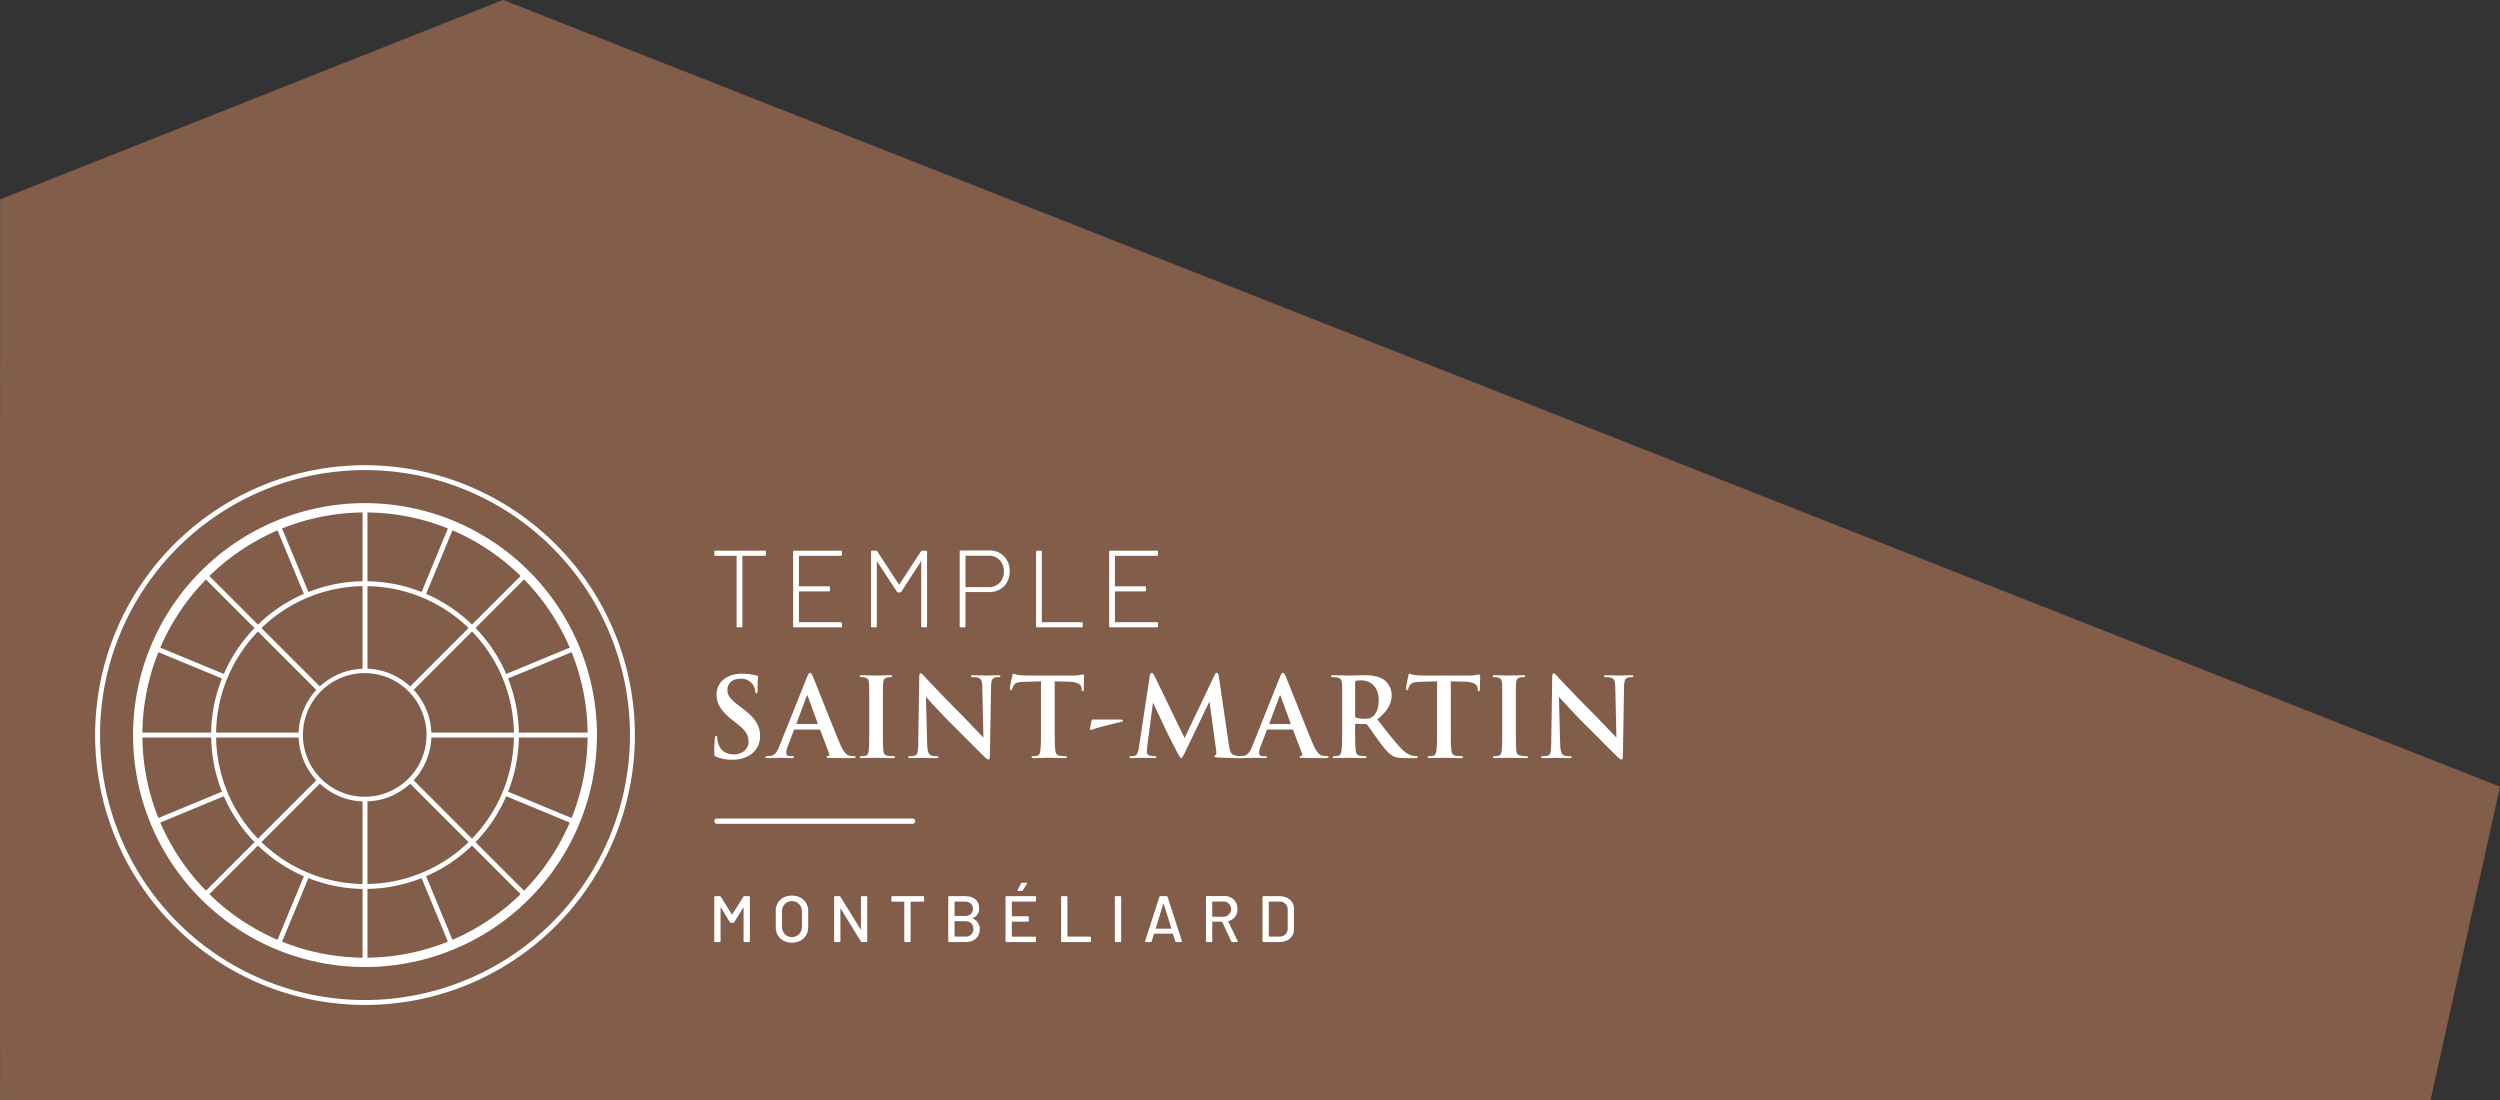 <svg xmlns="http://www.w3.org/2000/svg" width="1051.053" height="462.501" viewBox="0 0 1051.053 462.501"><rect x="0" y="0" width="1051.053" height="462.501" fill="#333333" stroke="none"/><g transform="translate(1526.054 13189.5)"><path d="M-133.6,14026c0-1.023-.094-263.127.015-378.526v-.173h0l211.341-83.8h.216l839.44,330.721-29.193,131.758h-.014L-5.877,14026Z" transform="translate(-1392.414 -26753)" fill="#815d4a"></path><g transform="translate(-1938.538 1788.078)"><g transform="translate(712.769 -14746.159)"><path d="M429.5,195.678v1.242a.408.408,0,0,1-.461.461h-9.215a.164.164,0,0,0-.183.186V227a.41.41,0,0,1-.461.461h-1.519A.409.409,0,0,1,417.2,227V197.567a.166.166,0,0,0-.183-.186h-8.757a.406.406,0,0,1-.458-.461v-1.242a.408.408,0,0,1,.458-.461h20.78a.41.41,0,0,1,.461.461" transform="translate(-407.8 -195.124)" fill="#fff"></path><path d="M439.106,197.381h-17.46a.167.167,0,0,0-.186.186V210c0,.124.065.18.186.18h12.387a.411.411,0,0,1,.467.461v1.248a.41.41,0,0,1-.467.461H421.646a.164.164,0,0,0-.186.183v12.573a.168.168,0,0,0,.186.189h17.46a.406.406,0,0,1,.461.458V227a.41.41,0,0,1-.461.461H419.479a.409.409,0,0,1-.461-.461V195.678a.409.409,0,0,1,.461-.461h19.627a.41.41,0,0,1,.461.461v1.242a.408.408,0,0,1-.461.461" transform="translate(-385.855 -195.124)" fill="#fff"></path><path d="M451.611,195.217h1.57a.41.41,0,0,1,.461.461V227a.408.408,0,0,1-.461.458h-1.522A.406.406,0,0,1,451.2,227V199.962c0-.092-.033-.145-.092-.16s-.109.021-.139.112l-8.109,12.532a.676.676,0,0,1-.553.322h-.781a.682.682,0,0,1-.559-.322l-8.2-12.484c-.032-.092-.074-.124-.139-.092a.184.184,0,0,0-.092.183V227a.408.408,0,0,1-.461.458h-1.519A.407.407,0,0,1,430.1,227V195.678a.409.409,0,0,1,.461-.461h1.611a.674.674,0,0,1,.556.322l9.031,13.821a.189.189,0,0,0,.133.044.206.206,0,0,0,.139-.044l9.028-13.821a.673.673,0,0,1,.553-.322" transform="translate(-364.179 -195.124)" fill="#fff"></path><path d="M459.494,208.794a6.529,6.529,0,0,0,1.777-4.765,6.608,6.608,0,0,0-1.777-4.816,6.23,6.23,0,0,0-4.674-1.815h-9.492a.159.159,0,0,0-.18.183v12.854a.159.159,0,0,0,.18.18h9.492a6.212,6.212,0,0,0,4.674-1.821m1.821-11.192a8.67,8.67,0,0,1,2.394,6.383,8.479,8.479,0,0,1-2.415,6.309,8.677,8.677,0,0,1-6.38,2.395h-9.587c-.121,0-.18.065-.18.189v14.184a.409.409,0,0,1-.461.461h-1.52a.408.408,0,0,1-.461-.461V195.647a.406.406,0,0,1,.461-.461h11.84a8.489,8.489,0,0,1,6.309,2.415" transform="translate(-339.517 -195.185)" fill="#fff"></path><path d="M453.567,227V195.678a.41.41,0,0,1,.461-.461h1.52a.409.409,0,0,1,.461.461v29.433a.168.168,0,0,0,.186.189h16.54a.405.405,0,0,1,.458.461V227a.408.408,0,0,1-.458.461H454.028a.41.41,0,0,1-.461-.461" transform="translate(-318.267 -195.124)" fill="#fff"></path><path d="M484.048,197.381h-17.46a.167.167,0,0,0-.186.186V210c0,.124.065.18.186.18h12.387a.411.411,0,0,1,.467.461v1.248a.409.409,0,0,1-.467.461H466.588a.164.164,0,0,0-.186.183v12.573a.168.168,0,0,0,.186.189h17.46a.406.406,0,0,1,.461.458V227a.41.41,0,0,1-.461.461H464.421a.409.409,0,0,1-.461-.461V195.678a.409.409,0,0,1,.461-.461h19.627a.41.41,0,0,1,.461.461v1.242a.408.408,0,0,1-.461.461" transform="translate(-297.936 -195.124)" fill="#fff"></path></g><g transform="translate(712.769 -14694.713)"><path d="M375.087,247.662c-.739-.325-.872-.556-.872-1.57,0-2.536.18-5.3.231-6.04.041-.692.18-1.2.55-1.2.414,0,.461.417.461.78a9.844,9.844,0,0,0,.417,2.359c1.014,3.411,3.734,4.653,6.593,4.653,4.151,0,6.176-2.811,6.176-5.253,0-2.262-.692-4.381-4.514-7.382l-2.12-1.658c-5.073-3.964-6.829-7.193-6.829-10.926,0-5.07,4.245-8.712,10.652-8.712a25.138,25.138,0,0,1,4.242.364c.786.139,1.386.278,1.889.417.42.092.648.231.648.553,0,.6-.186,1.939-.186,5.531,0,1.017-.133,1.386-.5,1.386-.328,0-.461-.278-.461-.828a5.55,5.55,0,0,0-1.2-3.042,5.829,5.829,0,0,0-5.029-2.262c-3.412,0-5.484,1.981-5.484,4.745,0,2.123,1.061,3.74,4.884,6.64l1.292.97c5.579,4.195,7.562,7.376,7.562,11.757a9.277,9.277,0,0,1-4.334,8.02,13.292,13.292,0,0,1-7.332,1.892,16.036,16.036,0,0,1-6.731-1.194" transform="translate(-374.215 -212.344)" fill="#fff"></path><path d="M403.252,234.116c.231,0,.272-.139.231-.272l-4.151-11.391c-.139-.414-.322-.553-.508,0L394.581,233.8c-.047.18,0,.319.186.319Zm-9.41,2.309c-.231,0-.322.092-.414.37l-2.489,6.592a8.962,8.962,0,0,0-.692,2.811c0,.831.414,1.431,1.845,1.431h.689c.559,0,.692.092.692.37,0,.37-.272.461-.78.461-1.475,0-3.462-.142-4.89-.142-.505,0-3.042.142-5.436.142-.6,0-.878-.092-.878-.461,0-.278.278-.37.647-.37.411,0,.964-.05,1.333-.092,2.12-.278,3-1.848,3.92-4.151l11.574-28.957c.55-1.339.878-1.842,1.289-1.842.37,0,.692.411,1.153,1.472,1.109,2.539,8.482,21.347,11.435,28.356,1.756,4.151,3.089,4.792,4.059,5.023a10.062,10.062,0,0,0,1.939.189c.364,0,.6.092.6.37,0,.37-.417.461-2.125.461-1.655,0-5.345,0-9.034-.092-.831-.05-1.061-.1-1.061-.37,0-.231.183-.37.65-.42a.748.748,0,0,0,.411-1.058l-3.689-9.773a.443.443,0,0,0-.461-.322Z" transform="translate(-359.987 -212.588)" fill="#fff"></path><path d="M398.949,226.3c0-7.009,0-8.3-.092-9.773-.092-1.57-.556-2.35-1.57-2.581a6.531,6.531,0,0,0-1.658-.189c-.461,0-.739-.089-.739-.458,0-.281.369-.37,1.109-.37,1.75,0,4.653.139,5.992.139,1.15,0,3.873-.139,5.623-.139.6,0,.97.089.97.37,0,.37-.272.458-.733.458a8.144,8.144,0,0,0-1.387.139c-1.245.231-1.614,1.014-1.7,2.631-.092,1.472-.092,2.764-.092,9.773v8.115c0,4.47,0,8.112.18,10.1.139,1.242.461,2.072,1.845,2.256a18.969,18.969,0,0,0,2.35.186c.509,0,.739.139.739.37,0,.322-.369.461-.875.461-3.045,0-5.948-.139-7.2-.139-1.061,0-3.964.139-5.806.139-.6,0-.922-.139-.922-.461,0-.231.183-.37.736-.37a7.348,7.348,0,0,0,1.659-.186c.922-.183,1.2-.964,1.339-2.3.231-1.939.231-5.581.231-10.051Z" transform="translate(-333.769 -211.916)" fill="#fff"></path><path d="M406.447,214.23c0-.922.139-1.564.6-1.564.509,0,.919.6,1.709,1.431.55.6,7.562,8.112,14.294,14.8,3.134,3.14,9.587,10.01,10.374,10.743l-.461-20.93c-.047-2.814-.467-3.689-1.57-4.151a7.475,7.475,0,0,0-2.442-.278c-.556,0-.739-.139-.739-.411,0-.37.509-.417,1.2-.417,2.395,0,4.612.139,5.576.139.508,0,2.259-.139,4.52-.139.6,0,1.058.047,1.058.417,0,.272-.278.411-.828.411a5,5,0,0,0-1.384.139c-1.289.37-1.659,1.339-1.709,3.92-.18,9.726-.319,19.367-.5,29.093,0,1.017-.186,1.431-.6,1.431-.508,0-1.058-.511-1.57-1.014-2.9-2.767-8.8-8.81-13.6-13.554-5.023-4.981-10.282-10.882-11.113-11.76l.509,19.505c.092,3.592.692,4.792,1.611,5.117a7.4,7.4,0,0,0,2.4.322c.509,0,.783.092.783.37,0,.37-.414.461-1.061.461-2.995,0-4.842-.139-5.714-.139-.417,0-2.581.139-4.981.139-.6,0-1.011-.047-1.011-.461,0-.278.272-.37.733-.37a8.264,8.264,0,0,0,2.078-.231c1.2-.37,1.381-1.709,1.431-5.717.139-9.776.319-21.161.411-27.3" transform="translate(-320.263 -212.435)" fill="#fff"></path><path d="M435.082,234.841c0,4.242,0,7.884.231,9.871.139,1.289.417,2.3,1.8,2.483a18.318,18.318,0,0,0,2.35.189c.508,0,.739.139.739.37,0,.319-.37.458-.878.458-3.042,0-5.945-.139-7.24-.139-1.061,0-3.964.139-5.806.139-.6,0-.922-.139-.922-.458,0-.231.183-.37.733-.37a7.183,7.183,0,0,0,1.661-.189c.922-.18,1.2-1.194,1.339-2.534.231-1.936.231-5.579.231-9.821V215.935c-1.753.047-4.612.139-6.87.189-2.673.089-3.781.319-4.473,1.333a5.48,5.48,0,0,0-.784,1.617c-.095.37-.228.55-.508.55-.319,0-.417-.231-.417-.739,0-.733.878-4.931.97-5.3.139-.6.278-.872.556-.872a10.616,10.616,0,0,0,1.984.55c1.333.139,3.089.231,4.609.231h18.258a22.132,22.132,0,0,0,3.181-.231,10.865,10.865,0,0,1,1.248-.231c.322,0,.364.278.364.97,0,.964-.133,4.151-.133,5.345-.047.461-.139.739-.417.739-.37,0-.461-.231-.509-.919,0-.142-.044-.37-.044-.511-.092-1.2-1.339-2.489-5.44-2.581-1.2-.047-3.092-.092-5.812-.139Z" transform="translate(-291.948 -212.344)" fill="#fff"></path><path d="M440.005,219.231c1.15,0,1.478.186,1.478.461,0,.37-.328.464-1.709.786-3.592.831-7.562,1.8-9.821,2.533a7.207,7.207,0,0,1-2.025.6c-.328,0-.328-.322-.231-.739l.594-3.042c.139-.553.328-.6,1.061-.6Z" transform="translate(-269.698 -199.593)" fill="#fff"></path><path d="M475.026,242.508c.417,2.909.878,4.242,2.259,4.659a9.275,9.275,0,0,0,2.862.461c.411,0,.739.041.739.322,0,.37-.559.508-1.2.508-1.15,0-7.518-.139-9.362-.281-1.058-.089-1.336-.228-1.336-.508,0-.231.186-.364.508-.5.278-.092.417-.692.231-1.981l-2.814-20.567-10.19,21.208c-1.061,2.17-1.292,2.581-1.7,2.581s-.878-.919-1.617-2.3c-1.1-2.12-4.745-9.179-5.3-10.468-.411-.964-3.32-7.1-4.931-10.557l-2.442,18.675a18.394,18.394,0,0,0-.139,2.164c0,.878.6,1.292,1.381,1.478a9.006,9.006,0,0,0,1.939.231c.37,0,.692.092.692.322,0,.417-.414.508-1.109.508-1.933,0-4.012-.139-4.842-.139-.872,0-3.083.139-4.562.139-.461,0-.831-.092-.831-.508,0-.231.278-.322.739-.322a5.88,5.88,0,0,0,1.38-.139c1.292-.278,1.661-2.072,1.892-3.642l4.562-30.059c.139-.789.417-1.2.786-1.2s.645.231,1.245,1.428l12.591,26,12.538-26.329c.37-.733.6-1.1,1.017-1.1s.689.461.831,1.428Z" transform="translate(-258.719 -212.588)" fill="#fff"></path><path d="M470.505,234.116c.231,0,.272-.139.231-.272l-4.151-11.391c-.139-.414-.322-.553-.509,0L461.834,233.8c-.047.18,0,.319.186.319Zm-9.41,2.309c-.231,0-.322.092-.411.37l-2.492,6.592a8.964,8.964,0,0,0-.692,2.811c0,.831.414,1.431,1.845,1.431h.689c.559,0,.692.092.692.37,0,.37-.272.461-.78.461-1.475,0-3.462-.142-4.89-.142-.506,0-3.042.142-5.437.142-.6,0-.878-.092-.878-.461,0-.278.278-.37.647-.37.411,0,.964-.05,1.333-.092,2.12-.278,3-1.848,3.92-4.151l11.574-28.957c.55-1.339.878-1.842,1.289-1.842.37,0,.692.411,1.153,1.472,1.109,2.539,8.482,21.347,11.435,28.356,1.756,4.151,3.089,4.792,4.059,5.023a10.085,10.085,0,0,0,1.939.189c.364,0,.6.092.6.37,0,.37-.417.461-2.125.461-1.656,0-5.345,0-9.034-.092-.831-.05-1.061-.1-1.061-.37,0-.231.183-.37.65-.42a.748.748,0,0,0,.411-1.058l-3.69-9.773a.443.443,0,0,0-.461-.322Z" transform="translate(-228.422 -212.588)" fill="#fff"></path><path d="M472.042,229.944c0,.508.089.692.411.831a12.288,12.288,0,0,0,3.509.458c1.842,0,2.442-.18,3.27-.78,1.383-1.017,2.723-3.14,2.723-6.921,0-6.542-4.334-8.434-7.054-8.434a10.129,10.129,0,0,0-2.448.183c-.322.092-.411.278-.411.647ZM466.6,226.3c0-7.009,0-8.3-.092-9.773-.092-1.57-.461-2.309-1.981-2.631a9.82,9.82,0,0,0-1.8-.139c-.508,0-.786-.089-.786-.411s.325-.417,1.017-.417c2.442,0,5.345.139,6.315.139,1.57,0,5.073-.139,6.5-.139,2.909,0,5.992.278,8.485,1.981a8,8,0,0,1,3.136,6.318c0,3.411-1.386,6.5-6.04,10.285,4.1,5.162,7.284,9.312,10,12.171,2.581,2.673,4.429,2.995,5.12,3.134a7.307,7.307,0,0,0,1.289.139c.37,0,.553.139.553.37,0,.37-.322.461-.872.461h-4.52c-2.584,0-3.734-.231-4.934-.878-1.986-1.061-3.736-3.225-6.317-6.776-1.845-2.536-3.964-5.67-4.565-6.362a.962.962,0,0,0-.831-.325l-3.87-.092c-.231,0-.37.092-.37.37v.647c0,4.284,0,7.926.228,9.865.142,1.339.414,2.35,1.8,2.534a20.571,20.571,0,0,0,2.261.186c.364,0,.55.139.55.37,0,.322-.319.461-.919.461-2.678,0-6.09-.139-6.782-.139-.878,0-3.781.139-5.623.139-.6,0-.922-.139-.922-.461,0-.231.183-.37.736-.37a7.349,7.349,0,0,0,1.659-.186c.922-.183,1.153-1.194,1.339-2.534.231-1.939.231-5.581.231-9.821Z" transform="translate(-202.601 -211.916)" fill="#fff"></path><path d="M491.411,234.841c0,4.242,0,7.884.231,9.871.139,1.289.417,2.3,1.8,2.483a18.319,18.319,0,0,0,2.35.189c.509,0,.739.139.739.37,0,.319-.37.458-.878.458-3.042,0-5.945-.139-7.24-.139-1.061,0-3.964.139-5.806.139-.6,0-.922-.139-.922-.458,0-.231.183-.37.733-.37a7.182,7.182,0,0,0,1.661-.189c.922-.18,1.2-1.194,1.339-2.534.231-1.936.231-5.579.231-9.821V215.935c-1.753.047-4.612.139-6.87.189-2.672.089-3.781.319-4.473,1.333a5.481,5.481,0,0,0-.783,1.617c-.095.37-.231.55-.508.55-.319,0-.417-.231-.417-.739,0-.733.878-4.931.97-5.3.139-.6.278-.872.556-.872a10.6,10.6,0,0,0,1.984.55c1.333.139,3.089.231,4.609.231h18.258a22.14,22.14,0,0,0,3.181-.231,10.858,10.858,0,0,1,1.247-.231c.322,0,.364.278.364.97,0,.964-.133,4.151-.133,5.345-.047.461-.139.739-.417.739-.369,0-.461-.231-.508-.919,0-.142-.044-.37-.044-.511-.092-1.2-1.339-2.489-5.439-2.581-1.2-.047-3.092-.092-5.812-.139Z" transform="translate(-181.753 -212.344)" fill="#fff"></path><path d="M488.968,226.3c0-7.009,0-8.3-.092-9.773-.094-1.57-.556-2.35-1.57-2.581a6.533,6.533,0,0,0-1.659-.189c-.461,0-.739-.089-.739-.458,0-.281.37-.37,1.109-.37,1.75,0,4.653.139,5.992.139,1.15,0,3.873-.139,5.629-.139.594,0,.964.089.964.37,0,.37-.272.458-.733.458a8.142,8.142,0,0,0-1.386.139c-1.245.231-1.614,1.014-1.7,2.631-.1,1.472-.1,2.764-.1,9.773v8.115c0,4.47,0,8.112.186,10.1.139,1.242.461,2.072,1.845,2.256a18.97,18.97,0,0,0,2.35.186c.508,0,.739.139.739.37,0,.322-.369.461-.872.461-3.048,0-5.951-.139-7.193-.139-1.067,0-3.97.139-5.812.139-.6,0-.922-.139-.922-.461,0-.231.183-.37.736-.37a7.348,7.348,0,0,0,1.658-.186c.922-.183,1.2-.964,1.339-2.3.231-1.939.231-5.581.231-10.051Z" transform="translate(-157.668 -211.916)" fill="#fff"></path><path d="M496.466,214.23c0-.922.139-1.564.6-1.564.508,0,.919.6,1.709,1.431.55.6,7.562,8.112,14.294,14.8,3.134,3.14,9.587,10.01,10.373,10.743l-.461-20.93c-.047-2.814-.467-3.689-1.57-4.151a7.475,7.475,0,0,0-2.442-.278c-.556,0-.739-.139-.739-.411,0-.37.509-.417,1.2-.417,2.395,0,4.612.139,5.576.139.509,0,2.259-.139,4.52-.139.6,0,1.058.047,1.058.417,0,.272-.278.411-.828.411a5,5,0,0,0-1.384.139c-1.289.37-1.659,1.339-1.709,3.92-.18,9.726-.319,19.367-.5,29.093,0,1.017-.186,1.431-.6,1.431-.509,0-1.058-.511-1.57-1.014-2.9-2.767-8.8-8.81-13.6-13.554-5.023-4.981-10.282-10.882-11.113-11.76l.509,19.505c.092,3.592.692,4.792,1.611,5.117a7.4,7.4,0,0,0,2.4.322c.508,0,.783.092.783.37,0,.37-.414.461-1.061.461-2.995,0-4.842-.139-5.714-.139-.417,0-2.581.139-4.981.139-.6,0-1.011-.047-1.011-.461,0-.278.272-.37.733-.37a8.264,8.264,0,0,0,2.078-.231c1.2-.37,1.38-1.709,1.431-5.717.139-9.776.319-21.161.411-27.3" transform="translate(-144.162 -212.435)" fill="#fff"></path></g><path d="M508.718,235.517h-82.3a1.1,1.1,0,1,1,0-2.2h82.3a1.1,1.1,0,1,1,0,2.2" transform="translate(287.456 -14866.754)" fill="#fff"></path><g transform="translate(712.769 -14606.475)"><path d="M398.513,262.816v-18.48a.393.393,0,0,1,.414-.414h1.851a.527.527,0,0,1,.5.281l4.633,7.388c.053.112.106.112.166,0l4.662-7.388a.52.52,0,0,1,.494-.281h1.848a.394.394,0,0,1,.414.414v18.48a.393.393,0,0,1-.414.414h-1.821a.392.392,0,0,1-.414-.414V248.809c0-.139-.107-.166-.166-.059l-3.746,6.122a.529.529,0,0,1-.5.275h-.884a.518.518,0,0,1-.494-.275l-3.725-6.122c-.053-.106-.166-.08-.166.059v14.007a.389.389,0,0,1-.411.414h-1.824a.391.391,0,0,1-.414-.414" transform="translate(-398.513 -238.269)" fill="#fff"></path><path d="M418.259,257.114v-6.7a4.178,4.178,0,1,0-8.354,0v6.7a4.177,4.177,0,1,0,8.354,0m-11-.112v-6.566c0-3.938,2.729-6.587,6.811-6.587,4.106,0,6.841,2.649,6.841,6.587V257c0,3.97-2.734,6.619-6.841,6.619-4.083,0-6.811-2.649-6.811-6.619" transform="translate(-381.409 -238.413)" fill="#fff"></path><path d="M415.56,262.816v-18.48a.392.392,0,0,1,.411-.414h1.768a.53.53,0,0,1,.5.281l8.44,13.652c.056.106.16.08.16-.059v-13.46a.394.394,0,0,1,.414-.414h1.821a.393.393,0,0,1,.417.414v18.48a.392.392,0,0,1-.417.414h-1.794a.516.516,0,0,1-.491-.275l-8.437-13.738c-.056-.106-.171-.08-.171.059l.032,13.54a.4.4,0,0,1-.42.414h-1.818a.39.39,0,0,1-.411-.414" transform="translate(-365.165 -238.269)" fill="#fff"></path><path d="M437.464,244.336v1.49a.391.391,0,0,1-.414.414H431.92a.134.134,0,0,0-.139.142v16.434a.391.391,0,0,1-.414.414h-1.821a.394.394,0,0,1-.414-.414V246.382a.13.13,0,0,0-.133-.142h-4.881a.388.388,0,0,1-.414-.414v-1.49a.388.388,0,0,1,.414-.414H437.05a.391.391,0,0,1,.414.414" transform="translate(-349.231 -238.269)" fill="#fff"></path><path d="M442.357,257.686c0-1.984-1.351-3.228-3.5-3.228h-4.272a.131.131,0,0,0-.142.142v6.176a.133.133,0,0,0,.142.139h4.357a3.1,3.1,0,0,0,3.417-3.228m-7.917-11.331v5.762a.129.129,0,0,0,.142.136h4.136c2.12,0,3.444-1.156,3.444-2.977,0-1.877-1.324-3.06-3.444-3.06h-4.136a.13.13,0,0,0-.142.139m7.669,6.974A4.654,4.654,0,0,1,445,257.935c0,3.477-2.593,5.295-6.063,5.295h-6.732a.391.391,0,0,1-.414-.414v-18.48a.392.392,0,0,1,.414-.414h6.51c3.752,0,6.04,1.712,6.04,5.135a4.155,4.155,0,0,1-2.622,4.106c-.106.059-.106.112-.027.166" transform="translate(-333.406 -238.269)" fill="#fff"></path><path d="M448.929,242.507l-1.765,2.735a.525.525,0,0,1-.494.272h-1.41c-.3,0-.408-.219-.275-.5l1.463-2.7a.5.5,0,0,1,.5-.3h1.712c.328,0,.44.222.272.5m3.423,7.447h-9.626a.133.133,0,0,0-.142.139v5.871a.138.138,0,0,0,.142.142h6.563a.391.391,0,0,1,.414.414v1.457a.391.391,0,0,1-.414.414h-6.563a.133.133,0,0,0-.142.139v6.013a.136.136,0,0,0,.142.139h9.626a.385.385,0,0,1,.408.414v1.457a.389.389,0,0,1-.408.417h-12a.393.393,0,0,1-.414-.417V248.076a.391.391,0,0,1,.414-.414h12a.386.386,0,0,1,.408.414v1.463a.386.386,0,0,1-.408.414" transform="translate(-317.473 -242.01)" fill="#fff"></path><path d="M447.843,262.816v-18.48a.393.393,0,0,1,.414-.414h1.818a.4.4,0,0,1,.417.414V260.8a.136.136,0,0,0,.139.142h9.348a.39.39,0,0,1,.414.414v1.457a.393.393,0,0,1-.414.414H448.257a.391.391,0,0,1-.414-.414" transform="translate(-302.01 -238.269)" fill="#fff"></path><path d="M455.484,262.816v-18.48a.393.393,0,0,1,.414-.414h1.818a.4.4,0,0,1,.417.414v18.48a.393.393,0,0,1-.417.414H455.9a.391.391,0,0,1-.414-.414" transform="translate(-287.062 -238.269)" fill="#fff"></path><path d="M464.368,257.6h6.318c.08,0,.133-.053.106-.163l-3.2-10.288c-.027-.139-.139-.139-.166,0l-3.175,10.288c-.027.109.032.163.112.163m8.109,5.295-.97-3.089c-.027-.053-.053-.106-.133-.106h-7.7c-.08,0-.112.053-.139.106l-.964,3.089a.44.44,0,0,1-.47.334h-1.957c-.307,0-.414-.168-.334-.47l5.957-18.5a.448.448,0,0,1,.473-.334h2.536a.441.441,0,0,1,.467.334l6.01,18.5c.086.275-.026.47-.328.47h-1.987a.436.436,0,0,1-.467-.334" transform="translate(-278.64 -238.269)" fill="#fff"></path><path d="M471.085,246.34v6.122a.131.131,0,0,0,.139.142h4.582a3.2,3.2,0,1,0,0-6.4h-4.582a.13.13,0,0,0-.139.136m8,16.605-3.8-8.162a.211.211,0,0,0-.166-.112h-3.888a.129.129,0,0,0-.139.139v8.023a.388.388,0,0,1-.414.414h-1.818a.391.391,0,0,1-.414-.414V244.327a.391.391,0,0,1,.414-.414h7.281a5.21,5.21,0,0,1,5.54,5.49,4.938,4.938,0,0,1-3.775,5.046.115.115,0,0,0-.083.166l3.914,8.139c.139.3,0,.494-.3.494h-1.874a.489.489,0,0,1-.473-.3" transform="translate(-261.719 -238.287)" fill="#fff"></path><path d="M479.27,260.944h4.272a3.354,3.354,0,0,0,3.53-3.618v-7.5a3.322,3.322,0,0,0-3.53-3.61H479.27a.132.132,0,0,0-.139.139V260.8a.136.136,0,0,0,.139.142m-2.788,1.871v-18.48a.393.393,0,0,1,.414-.414h6.539c3.831,0,6.285,2.152,6.285,5.522v8.269c0,3.364-2.454,5.516-6.285,5.516H476.9a.391.391,0,0,1-.414-.414" transform="translate(-245.985 -238.269)" fill="#fff"></path></g><g transform="translate(452.483 -14782)"><path d="M514.689,328.813a111.4,111.4,0,1,1,111.4-111.4,111.522,111.522,0,0,1-111.4,111.4m0-224.86A113.462,113.462,0,1,0,628.15,217.415,113.589,113.589,0,0,0,514.689,103.953" transform="translate(-401.227 -103.953)" fill="#fff"></path><path d="M571.007,272.285,550.6,251.878a64.361,64.361,0,0,0,12.9-19.3l26.716,11.065a93.9,93.9,0,0,1-19.2,28.646m-152.945-28.64,26.716-11.065a64.386,64.386,0,0,0,12.9,19.278l-20.419,20.419a93.949,93.949,0,0,1-19.2-28.631m19.192-102.189,20.419,20.419a64.352,64.352,0,0,0-12.883,19.293l-26.734-11.074a93.931,93.931,0,0,1,19.2-28.637M590.217,170.1,563.5,181.167a64.368,64.368,0,0,0-12.9-19.316l20.41-20.407A93.954,93.954,0,0,1,590.217,170.1M568.8,205.831a64.212,64.212,0,0,0-4.529-22.748l26.719-11.068a93.054,93.054,0,0,1,6.729,33.817Zm.018,2.063h28.9a93.066,93.066,0,0,1-6.734,33.832l-26.716-11.068a64.277,64.277,0,0,0,4.55-22.763m-19.7,42.508-24.534-24.534a28.085,28.085,0,0,0,7.45-17.974h34.7A62.423,62.423,0,0,1,549.125,250.4m-19.3,15.807a64.327,64.327,0,0,0,19.3-12.883l20.419,20.419a93.86,93.86,0,0,1-28.64,19.2Zm-24.658,5.321A64.214,64.214,0,0,0,527.92,267l11.068,26.719a93.058,93.058,0,0,1-33.817,6.728ZM480.333,267a64.288,64.288,0,0,0,22.772,4.553v28.9a93.111,93.111,0,0,1-33.84-6.734Zm-21.208-13.667a64.46,64.46,0,0,0,19.293,12.889l-11.065,26.716a93.921,93.921,0,0,1-28.634-19.2Zm-17.59-45.435h34.73a27.812,27.812,0,0,0,7.408,17.965l-24.537,24.534a62.46,62.46,0,0,1-17.6-42.5m-2.066,0A64.24,64.24,0,0,0,444,230.663l-26.719,11.068a93.1,93.1,0,0,1-6.734-33.837Zm-.015-2.063h-28.9a93.076,93.076,0,0,1,6.728-33.823l26.7,11.062a64.2,64.2,0,0,0-4.529,22.76m38.97-58.327a64.4,64.4,0,0,0-19.3,12.9l-20.407-20.41a93.943,93.943,0,0,1,28.643-19.2Zm24.682-5.324a64.174,64.174,0,0,0-22.766,4.55L469.27,120.01a93.08,93.08,0,0,1,33.834-6.734Zm24.818,4.526a64.288,64.288,0,0,0-22.751-4.511V113.276A93.024,93.024,0,0,1,538.982,120Zm21.205,13.7a64.346,64.346,0,0,0-19.3-12.889L540.9,120.779a93.915,93.915,0,0,1,28.649,19.2Zm-1.46,1.463L523.11,186.42a27.857,27.857,0,0,0-17.942-7.462l0-34.7a62.443,62.443,0,0,1,42.5,17.6m-67.5-12.854a62.235,62.235,0,0,1,22.941-4.751l0,34.73a27.6,27.6,0,0,0-17.951,7.438L460.6,161.874a62.3,62.3,0,0,1,19.568-12.863m42.248,76.139a25.985,25.985,0,1,1,5.6-8.393,25.728,25.728,0,0,1-5.6,8.393m-42.251,39.564A62.386,62.386,0,0,1,460.6,251.857L485.154,227.3a27.82,27.82,0,0,0,17.948,7.467l0,34.7a62.25,62.25,0,0,1-22.944-4.751m47.933.006a62.222,62.222,0,0,1-22.923,4.745l0-34.73a27.767,27.767,0,0,0,9.643-2.081c.819-.34,1.611-.718,2.386-1.126.254-.136.494-.29.742-.432.511-.29,1.02-.579,1.511-.9.284-.186.556-.39.834-.588.432-.3.863-.612,1.277-.943.284-.228.556-.467.831-.707.242-.21.5-.405.739-.627l24.534,24.537a62.365,62.365,0,0,1-19.57,12.854M562,182.917a62.285,62.285,0,0,1,4.739,22.914h-34.73a27.827,27.827,0,0,0-7.414-17.971l24.534-24.534A62.372,62.372,0,0,1,562,182.908Zm-115.72-.015a62.437,62.437,0,0,1,12.854-19.568l24.537,24.534a27.737,27.737,0,0,0-5.321,8.316l.952.4-.952-.4a27.747,27.747,0,0,0-2.117,9.646h-34.7a62.242,62.242,0,0,1,4.745-22.929m57.857-73.555a97.515,97.515,0,1,0,97.515,97.515,97.624,97.624,0,0,0-97.515-97.515" transform="translate(-390.675 -93.401)" fill="#fff"></path></g></g></g></svg>